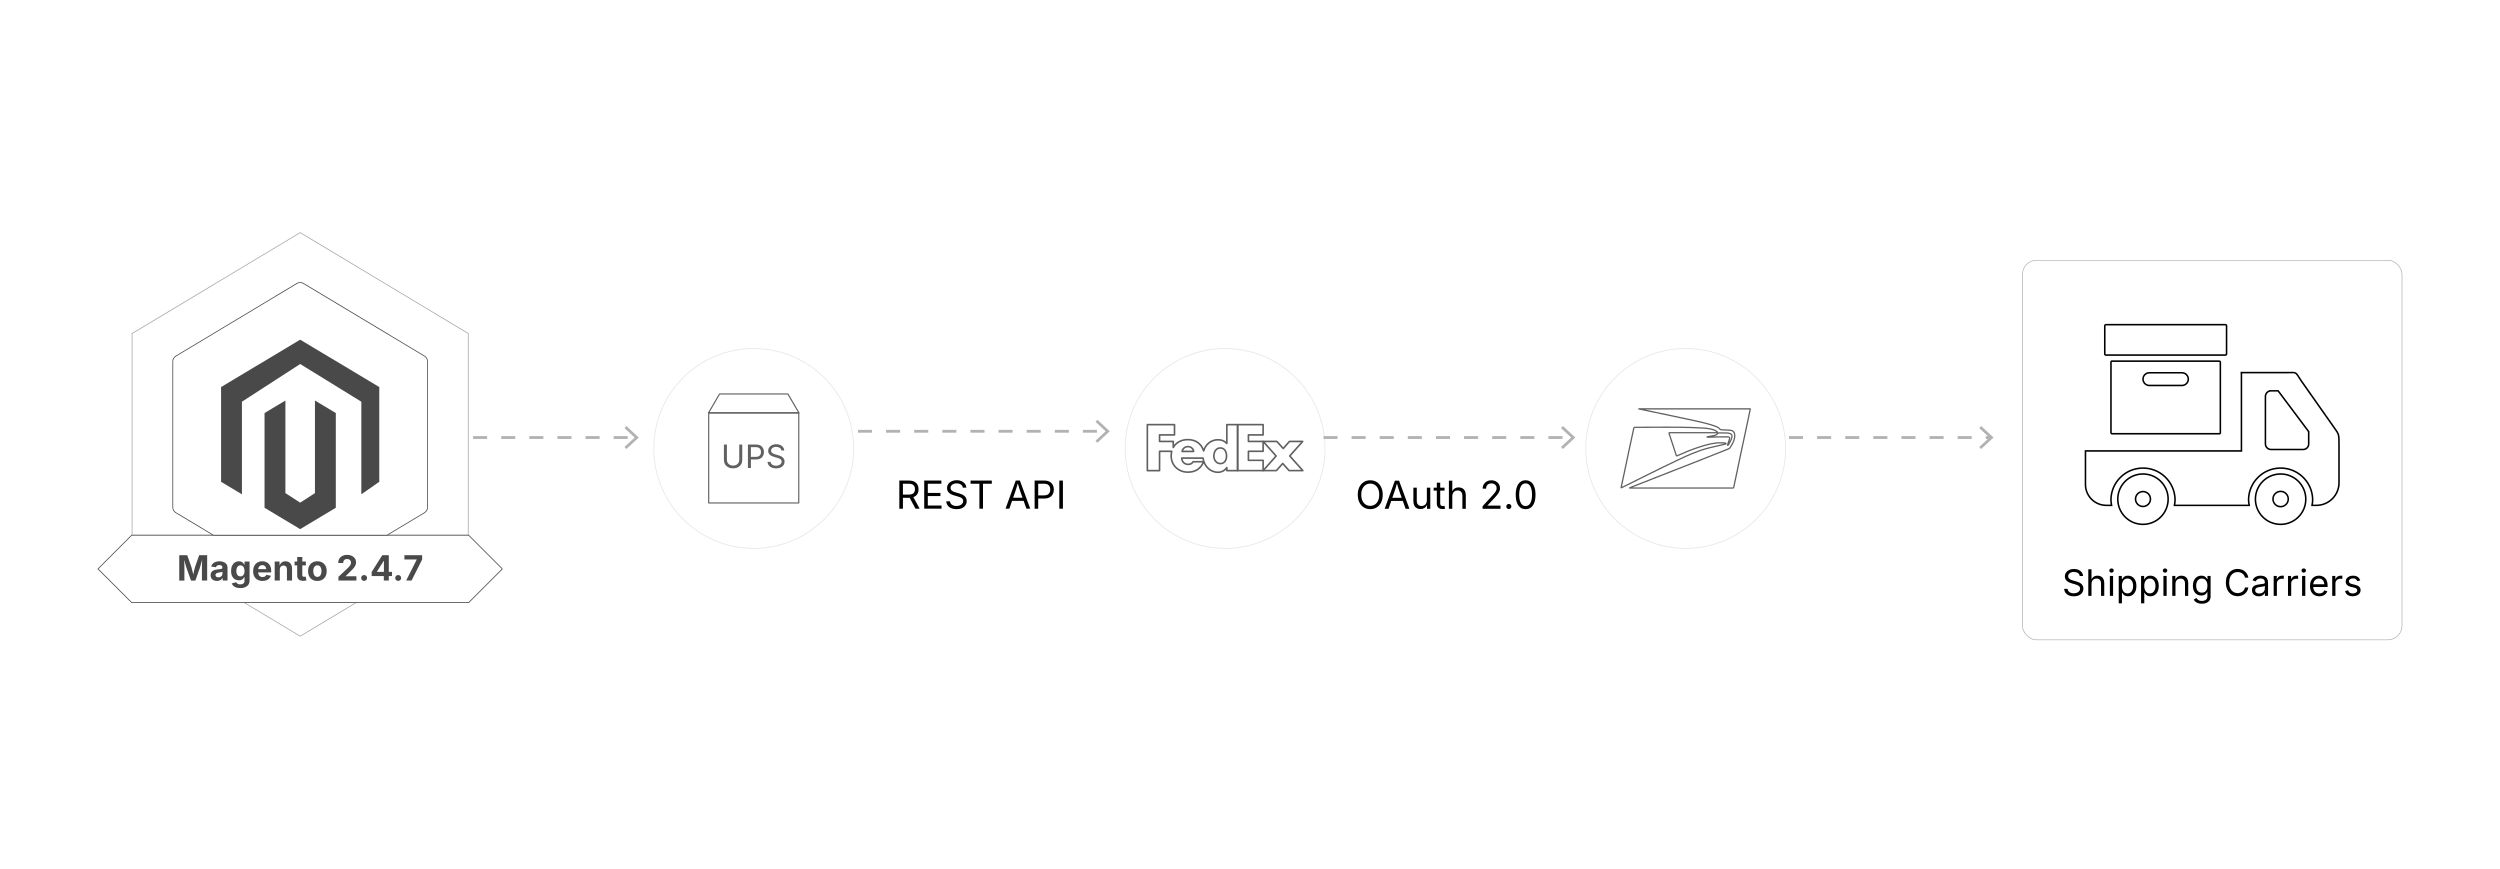 <?xml version="1.0" encoding="UTF-8"?><svg id="_02-Shipping-Improvements" xmlns="http://www.w3.org/2000/svg" xmlns:xlink="http://www.w3.org/1999/xlink" viewBox="0 0 860 298.867"><defs><filter id="drop-shadow-1" filterUnits="userSpaceOnUse"><feOffset dx="0" dy="5.386"/><feGaussianBlur result="blur" stdDeviation="4.309"/><feFlood flood-color="#333" flood-opacity=".09"/><feComposite in2="blur" operator="in"/><feComposite in="SourceGraphic"/></filter><filter id="drop-shadow-2" filterUnits="userSpaceOnUse"><feOffset dx="0" dy="4.836"/><feGaussianBlur result="blur-2" stdDeviation="3.869"/><feFlood flood-color="#333" flood-opacity=".09"/><feComposite in2="blur-2" operator="in"/><feComposite in="SourceGraphic"/></filter><filter id="drop-shadow-3" filterUnits="userSpaceOnUse"><feOffset dx="0" dy="4.836"/><feGaussianBlur result="blur-3" stdDeviation="3.869"/><feFlood flood-color="#333" flood-opacity=".09"/><feComposite in2="blur-3" operator="in"/><feComposite in="SourceGraphic"/></filter><filter id="drop-shadow-4" filterUnits="userSpaceOnUse"><feOffset dx="0" dy="4.836"/><feGaussianBlur result="blur-4" stdDeviation="3.869"/><feFlood flood-color="#333" flood-opacity=".09"/><feComposite in2="blur-4" operator="in"/><feComposite in="SourceGraphic"/></filter></defs><path d="M309.372,174.993v-9.679h3.313c.753,0,1.374.129,1.861.387s.849.612,1.085,1.062c.236.45.354.964.354,1.54,0,.576-.118,1.085-.354,1.526-.236.442-.597.787-1.082,1.036-.485.249-1.104.374-1.858.374h-2.631v-1.098h2.572c.511,0,.921-.075,1.231-.224s.536-.361.679-.637c.143-.275.214-.601.214-.978,0-.385-.072-.72-.214-1.003-.143-.284-.371-.505-.682-.663-.312-.158-.726-.237-1.241-.237h-2.014v8.594h-1.234ZM314.932,174.993l-2.339-4.359h1.39l2.378,4.359h-1.429Z" fill="#000" stroke-width="0"/><path d="M317.934,174.993v-9.679h5.898v1.091h-4.665v3.157h4.346v1.091h-4.346v3.248h4.723v1.091h-5.957Z" fill="#000" stroke-width="0"/><path d="M329.029,175.162c-.697,0-1.303-.113-1.816-.338s-.915-.54-1.205-.945c-.29-.405-.455-.878-.494-1.419h1.267c.034.364.158.664.37.9.212.236.484.412.815.526.332.115.686.172,1.062.172.437,0,.83-.071,1.179-.214.349-.143.625-.344.829-.604.203-.26.305-.561.305-.903,0-.312-.088-.565-.263-.76s-.408-.355-.698-.48-.608-.236-.955-.332l-1.169-.331c-.779-.221-1.386-.537-1.819-.949-.433-.411-.649-.938-.649-1.579,0-.545.147-1.023.442-1.432.294-.409.693-.727,1.195-.952.502-.225,1.065-.338,1.689-.338.636,0,1.199.113,1.689.338.489.225.875.532,1.159.919.284.388.434.826.452,1.315h-1.208c-.056-.472-.281-.836-.675-1.094s-.879-.387-1.455-.387c-.416,0-.781.068-1.095.205-.314.137-.558.323-.731.559-.173.236-.26.506-.26.809,0,.338.105.609.315.815.21.206.459.366.747.481s.549.205.783.27l.968.266c.26.069.546.165.861.286.314.121.614.282.899.484.286.201.521.457.705.767s.276.689.276,1.14c0,.528-.138,1.004-.413,1.429-.275.425-.674.76-1.198,1.007-.524.247-1.159.37-1.903.37Z" fill="#000" stroke-width="0"/><path d="M333.868,166.405v-1.091h7.314v1.091h-3.034v8.588h-1.234v-8.588h-3.046Z" fill="#000" stroke-width="0"/><path d="M345.899,174.993l3.514-9.679h1.429l3.56,9.679h-1.299l-2.053-5.743c-.126-.355-.272-.798-.438-1.328-.167-.531-.369-1.208-.607-2.03h.234c-.234.832-.437,1.517-.607,2.056-.171.539-.313.973-.426,1.302l-1.994,5.743h-1.312ZM347.666,172.291v-1.079h4.97v1.079h-4.97Z" fill="#000" stroke-width="0"/><path d="M355.909,174.993v-9.679h3.313c.753,0,1.374.138,1.861.413s.849.644,1.085,1.107c.236.463.354.983.354,1.559,0,.576-.118,1.098-.354,1.565-.236.468-.597.84-1.082,1.118-.485.277-1.104.416-1.858.416h-2.345v-1.085h2.287c.511,0,.922-.087,1.234-.263.312-.176.538-.416.679-.721s.211-.648.211-1.03c0-.381-.071-.722-.211-1.023s-.368-.538-.682-.711-.729-.26-1.244-.26h-2.014v8.594h-1.234Z" fill="#000" stroke-width="0"/><path d="M365.64,165.314v9.679h-1.234v-9.679h1.234Z" fill="#000" stroke-width="0"/><path d="M471.371,175.152c-.827,0-1.564-.2-2.212-.601-.647-.4-1.157-.972-1.529-1.715-.373-.743-.559-1.625-.559-2.647,0-1.026.186-1.911.559-2.654.372-.743.882-1.315,1.529-1.718.647-.402,1.385-.604,2.212-.604s1.563.202,2.209.604c.646.403,1.153.976,1.523,1.718s.555,1.627.555,2.654c0,1.022-.185,1.904-.555,2.647s-.878,1.314-1.523,1.715c-.646.401-1.382.601-2.209.601ZM471.371,174.009c.576,0,1.097-.146,1.562-.438.466-.292.836-.724,1.11-1.293.275-.569.413-1.266.413-2.088,0-.832-.138-1.532-.413-2.102-.274-.569-.645-1-1.11-1.292-.466-.292-.986-.438-1.562-.438-.58,0-1.104.147-1.572.441-.468.295-.839.727-1.113,1.296-.275.57-.413,1.268-.413,2.095,0,.823.138,1.518.413,2.085.274.567.646.999,1.113,1.293s.992.442,1.572.442Z" fill="#000" stroke-width="0"/><path d="M476.334,175.022l3.515-9.679h1.429l3.56,9.679h-1.299l-2.053-5.743c-.126-.355-.271-.798-.438-1.328-.167-.531-.369-1.208-.607-2.03h.233c-.233.832-.436,1.517-.607,2.056-.171.539-.312.973-.425,1.302l-1.994,5.743h-1.312ZM478.101,172.32v-1.079h4.97v1.079h-4.97Z" fill="#000" stroke-width="0"/><path d="M488.664,175.113c-.489,0-.919-.101-1.289-.302-.37-.202-.658-.506-.864-.913-.206-.407-.309-.916-.309-1.526v-4.612h1.169v4.515c0,.559.147.997.442,1.312.294.316.694.474,1.201.474.347,0,.657-.076.933-.228.274-.151.492-.374.652-.666.16-.292.241-.644.241-1.056v-4.353h1.176v7.263h-1.131v-1.76h.156c-.226.68-.545,1.158-.958,1.436-.414.277-.887.416-1.42.416Z" fill="#000" stroke-width="0"/><path d="M496.927,167.759v1h-3.755v-1h3.755ZM494.264,166.031h1.169v7.107c0,.325.065.562.198.711.132.149.352.224.659.224.073,0,.168-.009.282-.026.115-.017.22-.034.315-.052l.24.987c-.121.043-.259.076-.412.098-.154.021-.307.032-.458.032-.628,0-1.117-.166-1.469-.497-.351-.332-.525-.794-.525-1.387v-7.198Z" fill="#000" stroke-width="0"/><path d="M499.59,170.669v4.353h-1.169v-9.679h1.169v4.177h-.201c.221-.671.536-1.148.945-1.429.409-.282.889-.422,1.438-.422.489,0,.92.101,1.29.302.37.201.658.504.864.909.205.405.309.915.309,1.53v4.612h-1.176v-4.515c0-.559-.146-.996-.439-1.312-.292-.316-.691-.474-1.198-.474-.347,0-.658.076-.936.228-.277.151-.496.373-.656.663s-.24.643-.24,1.059Z" fill="#000" stroke-width="0"/><path d="M510.003,175.022v-.89l3.216-3.488c.359-.39.658-.732.896-1.026s.418-.575.539-.841c.121-.266.182-.549.182-.848,0-.338-.08-.63-.24-.877-.16-.247-.376-.436-.649-.568-.272-.132-.582-.198-.929-.198-.368,0-.688.075-.958.224s-.479.36-.627.63-.221.588-.221.952h-1.183c0-.572.132-1.074.396-1.507.264-.433.623-.77,1.078-1.01.455-.24.97-.36,1.546-.36s1.086.12,1.53.36c.443.241.792.564,1.046.971.253.407.38.864.38,1.371,0,.351-.063.691-.188,1.023-.126.331-.347.707-.663,1.127-.315.42-.76.934-1.331,1.54l-2.118,2.254v.078h4.463v1.085h-6.165Z" fill="#000" stroke-width="0"/><path d="M519.032,175.106c-.242,0-.449-.085-.62-.257-.171-.171-.257-.377-.257-.62s.086-.449.257-.621c.171-.171.378-.256.62-.256.243,0,.449.085.621.256.171.171.256.378.256.621s-.085.449-.256.62c-.172.171-.378.257-.621.257Z" fill="#000" stroke-width="0"/><path d="M524.808,175.152c-.719,0-1.331-.195-1.838-.584-.507-.39-.895-.954-1.163-1.692s-.402-1.634-.402-2.686c0-1.048.135-1.942.405-2.683.271-.74.659-1.308,1.166-1.702s1.117-.591,1.832-.591,1.326.197,1.835.591.897.961,1.166,1.702c.269.741.403,1.635.403,2.683s-.134,1.942-.399,2.683c-.267.741-.653,1.306-1.16,1.696-.507.39-1.121.584-1.845.584ZM524.808,174.073c.472,0,.873-.154,1.202-.461s.58-.75.753-1.329c.174-.578.26-1.276.26-2.095,0-.823-.086-1.525-.26-2.108-.173-.583-.424-1.027-.753-1.335s-.73-.461-1.202-.461-.872.155-1.201.464c-.33.31-.581.755-.754,1.335-.173.581-.26,1.282-.26,2.105,0,.818.087,1.517.26,2.095s.424,1.021.754,1.329c.329.308.729.461,1.201.461Z" fill="#000" stroke-width="0"/><polygon points="84.027 207.302 122.494 207.302 103.26 218.847 84.027 207.302" fill="#fff" stroke="#a8a8a8" stroke-miterlimit="10" stroke-width=".27"/><polygon points="161.081 114.726 161.081 184.106 45.44 184.106 45.44 114.726 103.26 80.02 161.081 114.726" fill="#fff" stroke="#a8a8a8" stroke-miterlimit="10" stroke-width=".27"/><path d="M172.812,195.706c-2.265,2.265-4.032,4.032-5.8,5.795-1.768,1.768-3.535,3.535-5.8,5.8H45.309c-4.53-4.53-7.071-7.066-11.6-11.595,2.265-2.265,4.032-4.032,5.8-5.8,1.768-1.768,3.535-3.535,5.8-5.8h115.902c4.53,4.53,7.071,7.071,11.6,11.6Z" fill="#fff" stroke="#494949" stroke-miterlimit="10" stroke-width=".27"/><path d="M147.08,124.352v50.162c0,.758-.397,1.461-1.05,1.853l-12.896,7.739h-59.749l-12.896-7.739c-.653-.392-1.05-1.095-1.05-1.853v-50.162c0-.758.397-1.461,1.05-1.853l41.66-25.003c.683-.412,1.537-.412,2.22,0l41.66,25.003c.653.392,1.05,1.095,1.05,1.853Z" fill="#fff" stroke="#494949" stroke-miterlimit="10" stroke-width=".27"/><g id="LOGO"><polygon points="130.473 133.145 130.473 165.74 124.301 170.04 124.301 138.193 103.26 125.22 83.225 138.193 83.225 170.04 76.048 165.74 76.048 133.145 103.26 116.847 130.473 133.145" fill="#494949" stroke-width="0"/><polygon points="115.521 142.08 115.521 174.675 110.557 177.648 103.26 182.02 95.958 177.648 91 174.675 91 142.08 98.177 137.78 98.177 169.628 103.26 172.917 108.344 169.628 108.344 137.78 115.521 142.08" fill="#494949" stroke-width="0"/></g><path d="M61.661,199.714v-8.73h2.742l1.418,4.008c.059.188.126.43.202.727s.153.617.231.961.151.678.22,1.002.124.605.167.844h-.346c.043-.234.099-.513.167-.835s.142-.655.22-.999.155-.666.231-.967.144-.545.202-.732l1.395-4.008h2.754v8.73h-1.799v-4.113c0-.191.003-.43.009-.715s.014-.593.023-.923.019-.662.026-.996.014-.649.018-.946h.111c-.074.324-.156.659-.246,1.005s-.181.681-.272,1.005-.179.622-.261.894-.152.497-.211.677l-1.447,4.113h-1.506l-1.471-4.113c-.059-.18-.129-.403-.211-.671s-.169-.563-.261-.888-.185-.659-.278-1.005-.182-.685-.264-1.017h.135c.004.281.01.588.018.92s.017.665.026.999.018.645.023.932.009.53.009.729v4.113h-1.775Z" fill="#494949" stroke-width="0"/><path d="M74.627,199.843c-.414,0-.786-.073-1.116-.22s-.59-.365-.779-.656-.284-.653-.284-1.087c0-.363.067-.668.202-.914s.318-.443.551-.592.496-.262.791-.34.604-.133.929-.164c.379-.039.685-.075.917-.108s.402-.086.51-.158.161-.179.161-.319v-.029c0-.188-.039-.346-.117-.475s-.194-.228-.349-.296-.341-.103-.56-.103c-.227,0-.424.034-.592.103s-.305.159-.41.272-.184.24-.234.381l-1.611-.264c.113-.383.301-.707.562-.973s.587-.469.976-.609.827-.211,1.315-.211c.352,0,.693.042,1.025.126s.63.214.894.39.473.405.627.688.231.622.231,1.017v4.412h-1.664v-.908h-.059c-.105.203-.246.382-.422.536s-.388.276-.636.366-.534.135-.858.135ZM75.125,198.607c.277,0,.521-.055.729-.164s.372-.258.489-.445.176-.396.176-.627v-.709c-.051.039-.129.074-.234.105s-.223.059-.352.082-.256.045-.381.064-.236.035-.334.047c-.215.031-.404.082-.568.152s-.291.163-.381.278-.135.263-.135.442c0,.168.043.31.129.425s.203.202.352.261.318.088.51.088Z" fill="#494949" stroke-width="0"/><path d="M82.678,202.304c-.547,0-1.023-.069-1.43-.208s-.736-.329-.99-.571-.43-.518-.527-.826l1.512-.422c.055.121.14.239.255.354s.269.21.46.284.428.111.709.111c.449,0,.802-.103,1.058-.308s.384-.524.384-.958v-1.207h-.135c-.078.176-.191.346-.34.51s-.343.298-.583.401-.538.155-.894.155c-.492,0-.939-.115-1.342-.346s-.724-.582-.964-1.055-.36-1.07-.36-1.793c0-.738.122-1.355.366-1.852s.568-.869.973-1.119.849-.375,1.333-.375c.367,0,.676.062.926.185s.452.277.606.463.271.364.349.536h.076v-1.102h1.729v6.498c0,.59-.136,1.08-.407,1.471s-.646.684-1.122.879-1.023.293-1.641.293ZM82.708,198.284c.301,0,.556-.074.765-.223s.368-.362.478-.642.164-.614.164-1.005c0-.387-.055-.725-.164-1.014s-.269-.514-.478-.674-.464-.24-.765-.24c-.309,0-.567.083-.776.249s-.367.394-.475.683-.161.621-.161.996c0,.383.054.714.161.993s.267.495.478.647.469.229.773.229Z" fill="#494949" stroke-width="0"/><path d="M90.307,199.843c-.668,0-1.244-.137-1.729-.41s-.856-.662-1.116-1.166-.39-1.102-.39-1.793c0-.676.129-1.268.387-1.775s.623-.904,1.096-1.189,1.027-.428,1.664-.428c.43,0,.83.068,1.201.205s.697.343.979.618.501.62.659,1.034.237.902.237,1.465v.492h-5.502v-1.102h4.641l-.82.293c0-.34-.052-.636-.155-.888s-.258-.447-.463-.586-.458-.208-.759-.208c-.305,0-.563.07-.776.211s-.374.331-.483.571-.164.515-.164.823v.779c0,.379.063.697.19.955s.305.451.533.58.495.193.8.193c.207,0,.395-.029.562-.088s.312-.146.431-.261.21-.257.272-.425l1.594.299c-.105.359-.289.675-.551.946s-.589.481-.981.63-.845.223-1.356.223Z" fill="#494949" stroke-width="0"/><path d="M96.254,195.923v3.791h-1.758v-6.551h1.658l.029,1.635h-.105c.172-.547.433-.97.782-1.269s.802-.448,1.356-.448c.453,0,.849.099,1.187.296s.6.48.785.85.278.81.278,1.321v4.166h-1.758v-3.861c0-.406-.104-.725-.313-.955s-.499-.346-.87-.346c-.246,0-.466.054-.659.161s-.344.263-.451.466-.161.451-.161.744Z" fill="#494949" stroke-width="0"/><path d="M105.219,193.163v1.342h-3.885v-1.342h3.885ZM102.237,191.605h1.758v6.193c0,.207.046.36.138.46s.245.149.46.149c.066,0,.16-.009.281-.026s.213-.034.275-.05l.252,1.318c-.195.059-.39.1-.583.123s-.378.035-.554.035c-.656,0-1.158-.16-1.506-.48s-.521-.779-.521-1.377v-6.346Z" fill="#494949" stroke-width="0"/><path d="M109.174,199.843c-.656,0-1.225-.142-1.705-.425s-.851-.678-1.11-1.184-.39-1.095-.39-1.767c0-.68.13-1.272.39-1.778s.63-.9,1.11-1.184,1.049-.425,1.705-.425c.66,0,1.229.142,1.708.425s.848.678,1.107,1.184.39,1.099.39,1.778c0,.672-.13,1.261-.39,1.767s-.629.9-1.107,1.184-1.048.425-1.708.425ZM109.174,198.46c.312,0,.574-.087.785-.261s.369-.412.475-.715.158-.644.158-1.022c0-.387-.053-.73-.158-1.031s-.264-.537-.475-.709-.473-.258-.785-.258-.573.086-.782.258-.366.408-.472.709-.158.645-.158,1.031c0,.379.053.72.158,1.022s.263.541.472.715.47.261.782.261Z" fill="#494949" stroke-width="0"/><path d="M116.422,199.714v-1.289l3.094-2.9c.266-.258.489-.491.671-.7s.32-.414.416-.615.144-.419.144-.653c0-.262-.059-.486-.176-.674s-.277-.332-.48-.434-.436-.152-.697-.152c-.27,0-.506.055-.709.164s-.359.266-.469.469-.164.447-.164.732h-1.711c0-.566.13-1.06.39-1.479s.62-.744,1.081-.973.992-.343,1.594-.343c.617,0,1.156.11,1.617.331s.819.524,1.075.911.384.832.384,1.336c0,.324-.063.645-.19.961s-.354.671-.68,1.063-.788.862-1.386,1.409l-1.318,1.301v.064h3.691v1.471h-6.176Z" fill="#494949" stroke-width="0"/><path d="M125.258,199.825c-.285,0-.525-.097-.721-.29s-.293-.433-.293-.718.098-.524.293-.718.436-.29.721-.29.525.097.721.29.293.433.293.718-.098.524-.293.718-.436.29-.721.29Z" fill="#494949" stroke-width="0"/><path d="M127.854,198.161v-1.412l3.65-5.766h1.213v1.969h-.721l-2.338,3.697v.07h5.18v1.441h-6.984ZM132.031,199.714v-1.98l.035-.633v-6.117h1.682v8.73h-1.717Z" fill="#494949" stroke-width="0"/><path d="M136.977,199.825c-.285,0-.525-.097-.721-.29s-.293-.433-.293-.718.098-.524.293-.718.436-.29.721-.29.525.097.721.29.293.433.293.718-.098.524-.293.718-.436.29-.721.29Z" fill="#494949" stroke-width="0"/><path d="M139.713,199.714l3.633-7.195v-.059h-4.23v-1.477h6.1v1.5l-3.645,7.23h-1.857Z" fill="#494949" stroke-width="0"/><g filter="url(#drop-shadow-1)"><rect x="695.727" y="84.152" width="130.564" height="130.564" rx="4.836" ry="4.836" fill="#fff" stroke="#a8a8a8" stroke-miterlimit="10" stroke-width=".218"/><path d="M724.43,106.3h41.115c.215,0,.391.177.391.392v9.678c0,.216-.176.392-.391.392h-41.115c-.215,0-.392-.176-.392-.392v-9.678c0-.215.177-.392.392-.392h0ZM726.501,118.843h36.972c.179,0,.328.147.328.328v24.322c0,.18-.149.328-.328.328h-36.972c-.18,0-.328-.148-.328-.328v-24.321c0-.181.147-.328.328-.328h0ZM739.384,122.846h11.208c1.203,0,2.189.985,2.189,2.188h0c0,1.203-.985,2.188-2.189,2.188h-11.208c-1.204,0-2.189-.984-2.189-2.188h0c-0-1.203.985-2.188,2.189-2.188h0Z" fill="none" fill-rule="evenodd" stroke="#000" stroke-miterlimit="10" stroke-width=".539"/><path d="M771.014,122.789h15.497c3.839,0,2.932-.453,5.038,2.721l10.781,15.326c2.257,3.335,2.287,2.62,2.287,6.62v13.23c-.011,4.286-3.483,7.758-7.769,7.769h-1.491c.134-.701.201-1.413.202-2.126-.184-6.091-5.271-10.879-11.362-10.695-5.832.176-10.519,4.863-10.695,10.695-.001.714.069,1.426.212,2.126h-25.694c.134-.701.201-1.413.202-2.126-.184-6.091-5.271-10.879-11.362-10.695-5.832.176-10.519,4.863-10.695,10.695-.001.714.069,1.426.212,2.126h-1.844c-3.933-.017-7.117-3.201-7.134-7.134v-11.587h53.655v-26.943h-.04ZM784.537,157.663c4.786.006,8.661,3.89,8.655,8.675-.006,4.786-3.89,8.661-8.675,8.655-4.782-.006-8.655-3.884-8.655-8.665,0-4.786,3.88-8.665,8.665-8.665.003,0,.007,0,.01 0ZM737.179,157.663c4.786,0,8.665,3.88,8.665,8.665s-3.88,8.665-8.665,8.665-8.665-3.88-8.665-8.665h0c0-4.786,3.88-8.665,8.665-8.665ZM737.179,163.708c1.419-.006,2.574,1.14,2.579,2.559.006,1.419-1.14,2.574-2.559,2.579-1.419.006-2.574-1.14-2.579-2.559-0-.003-0-.007-0-.01,0-1.419,1.15-2.569,2.569-2.569h0-.01ZM784.537,163.648c1.452,0,2.63,1.177,2.63,2.63s-1.177,2.63-2.63,2.63c-1.452,0-2.63-1.177-2.63-2.63s1.177-2.63,2.63-2.63h0ZM781.191,129.057h2.479l10.519,14.036v4.262c0,1.037-.837,1.879-1.874,1.884h-11.084c-1.065-.006-1.925-.87-1.925-1.935v-16.323c.006-1.061.864-1.919,1.925-1.925h-.04Z" fill="none" fill-rule="evenodd" stroke="#000" stroke-miterlimit="10" stroke-width=".539"/><path d="M713.375,199.746c-.658,0-1.229-.106-1.714-.319-.485-.212-.864-.51-1.138-.892-.274-.382-.43-.829-.467-1.34h1.196c.032.343.149.626.35.849.2.223.457.389.77.497s.647.162,1.003.162c.413,0,.783-.067,1.112-.202s.59-.325.782-.57.288-.529.288-.853c0-.294-.082-.533-.248-.717s-.386-.335-.659-.454c-.274-.118-.574-.223-.901-.312l-1.104-.313c-.735-.208-1.308-.507-1.717-.895-.409-.389-.613-.885-.613-1.49,0-.515.139-.966.417-1.352.278-.387.654-.686,1.129-.898.474-.213,1.006-.319,1.594-.319.602,0,1.133.106,1.595.319.462.212.827.501,1.095.868.268.366.41.78.426,1.242h-1.141c-.053-.446-.266-.79-.638-1.033s-.83-.365-1.373-.365c-.393,0-.737.064-1.033.193-.297.129-.527.305-.69.527-.163.223-.245.478-.245.764,0,.319.099.575.297.77s.434.346.706.454c.271.108.518.193.738.255l.914.251c.245.065.516.155.812.27.297.115.579.267.85.457.27.19.491.431.665.724s.261.651.261,1.076c0,.499-.13.948-.39,1.349s-.637.717-1.131.951c-.495.233-1.094.35-1.797.35Z" fill="#000" stroke-width="0"/><path d="M719.477,195.478v4.109h-1.104v-9.137h1.104v3.943h-.19c.208-.633.506-1.083.893-1.349.386-.266.839-.398,1.357-.398.463,0,.868.095,1.218.285s.621.476.815.858.291.864.291,1.444v4.354h-1.109v-4.262c0-.527-.138-.94-.414-1.239-.276-.298-.653-.448-1.132-.448-.327,0-.621.072-.883.215s-.468.352-.619.625-.227.607-.227 1Z" fill="#000" stroke-width="0"/><path d="M726.357,191.608c-.209,0-.389-.071-.54-.214s-.227-.315-.227-.515c0-.205.075-.377.227-.518.151-.141.331-.212.54-.212.212,0,.395.071.546.212.15.141.227.313.227.518,0,.2-.076.372-.227.515-.151.143-.334.214-.546.214ZM725.799,199.587v-6.856h1.104v6.856h-1.104Z" fill="#000" stroke-width="0"/><path d="M728.841,202.15v-9.419h1.067v1.098h.122c.078-.123.187-.277.325-.463.14-.186.34-.353.602-.5s.615-.221,1.061-.221c.572,0,1.076.143,1.512.429s.776.694,1.024,1.224c.247.529.371,1.156.371,1.879,0,.728-.123,1.357-.368,1.889-.245.532-.586.942-1.021,1.233-.436.29-.939.435-1.512.435-.433,0-.782-.074-1.049-.224-.266-.149-.47-.319-.612-.509-.144-.19-.254-.349-.332-.476h-.085v3.625h-1.104ZM731.858,198.746c.429,0,.788-.115,1.076-.346s.505-.542.649-.932c.146-.391.218-.825.218-1.303,0-.474-.071-.902-.214-1.285-.144-.382-.359-.686-.647-.911-.288-.225-.649-.337-1.082-.337-.421,0-.775.106-1.062.319s-.502.508-.646.886c-.146.378-.218.821-.218,1.328s.073.955.221,1.343c.147.389.365.692.653.911.288.219.639.328,1.052.328Z" fill="#000" stroke-width="0"/><path d="M736.53,202.15v-9.419h1.067v1.098h.122c.078-.123.187-.277.325-.463.14-.186.34-.353.602-.5s.615-.221,1.061-.221c.572,0,1.076.143,1.512.429s.776.694,1.024,1.224c.247.529.371,1.156.371,1.879,0,.728-.123,1.357-.368,1.889-.245.532-.586.942-1.021,1.233-.436.29-.939.435-1.512.435-.433,0-.782-.074-1.049-.224-.266-.149-.47-.319-.612-.509-.144-.19-.254-.349-.332-.476h-.085v3.625h-1.104ZM739.548,198.746c.429,0,.788-.115,1.076-.346s.505-.542.649-.932c.146-.391.218-.825.218-1.303,0-.474-.071-.902-.214-1.285-.144-.382-.359-.686-.647-.911-.288-.225-.649-.337-1.082-.337-.421,0-.775.106-1.062.319s-.502.508-.646.886c-.146.378-.218.821-.218,1.328s.073.955.221,1.343c.147.389.365.692.653.911.288.219.639.328,1.052.328Z" fill="#000" stroke-width="0"/><path d="M744.779,191.608c-.209,0-.389-.071-.54-.214s-.227-.315-.227-.515c0-.205.075-.377.227-.518.151-.141.331-.212.54-.212.212,0,.395.071.546.212.15.141.227.313.227.518,0,.2-.076.372-.227.515-.151.143-.334.214-.546.214ZM744.221,199.587v-6.856h1.104v6.856h-1.104Z" fill="#000" stroke-width="0"/><path d="M748.367,195.478v4.109h-1.104v-6.856h1.062l.006,1.662h-.153c.208-.633.506-1.083.893-1.349.386-.266.839-.398,1.357-.398.463,0,.867.095,1.215.285s.618.476.812.858.291.864.291,1.444v4.354h-1.104v-4.262c0-.527-.138-.94-.414-1.239-.276-.298-.653-.448-1.132-.448-.327,0-.621.072-.883.215s-.468.352-.619.625-.227.607-.227 1Z" fill="#000" stroke-width="0"/><path d="M757.461,202.297c-.507,0-.945-.064-1.315-.193-.37-.129-.678-.3-.923-.512-.245-.213-.439-.444-.583-.693l.896-.577c.099.131.22.276.365.436.145.159.341.295.589.408.247.112.571.168.972.168.548,0,.998-.131,1.353-.392.354-.262.53-.675.53-1.239v-1.374h-.104c-.078.131-.188.287-.328.466s-.344.338-.607.475c-.264.137-.616.206-1.058.206-.548,0-1.04-.13-1.478-.39-.438-.259-.783-.639-1.037-1.137-.253-.499-.38-1.106-.38-1.821,0-.708.125-1.322.374-1.843.249-.521.594-.925,1.033-1.211s.943-.429,1.512-.429c.441,0,.794.073,1.058.218s.468.312.61.5c.144.188.254.344.331.466h.104v-1.098h1.073v7.034c0,.589-.133,1.07-.398,1.444s-.625.649-1.076.825c-.452.176-.956.264-1.512.264ZM757.43,198.495c.417,0,.769-.095,1.056-.285.286-.19.502-.464.649-.822.147-.357.221-.786.221-1.285,0-.486-.072-.915-.218-1.285-.145-.37-.36-.66-.646-.871s-.64-.316-1.062-.316c-.433,0-.795.111-1.085.334-.29.223-.508.521-.653.893-.145.372-.218.787-.218,1.245,0,.47.074.885.221,1.245.147.36.366.641.656.843.29.202.65.303,1.079.303Z" fill="#000" stroke-width="0"/><path d="M769.75,199.709c-.781,0-1.477-.189-2.088-.567-.611-.378-1.092-.917-1.441-1.619s-.524-1.534-.524-2.499c0-.969.175-1.804.524-2.505.35-.701.83-1.242,1.441-1.622.611-.38,1.307-.57,2.088-.57.462,0,.898.068,1.31.203.41.135.779.332,1.106.592s.6.574.818.944.369.79.451,1.26h-1.165c-.065-.315-.177-.591-.334-.828-.158-.237-.35-.437-.577-.601-.227-.164-.477-.286-.751-.368-.273-.082-.56-.123-.858-.123-.548,0-1.043.139-1.484.417s-.791.686-1.049,1.224c-.257.538-.386,1.197-.386,1.978,0,.777.13,1.434.39,1.972.259.538.609.944,1.052,1.22.441.276.934.414,1.478.414.299,0,.585-.042.858-.126.274-.083.524-.206.751-.368.228-.162.419-.362.577-.601.157-.239.269-.514.334-.825h1.165c-.078.466-.226.883-.444,1.251-.219.368-.492.683-.819.944s-.695.461-1.106.598c-.411.137-.85.206-1.315.206Z" fill="#000" stroke-width="0"/><path d="M777.012,199.746c-.434,0-.827-.082-1.181-.246s-.635-.402-.844-.717c-.208-.315-.312-.697-.312-1.147,0-.393.078-.711.233-.957s.362-.438.622-.58.547-.246.861-.316c.315-.069.632-.125.951-.166.408-.053.742-.094.999-.123.258-.029.449-.078.574-.147.124-.07.187-.188.187-.356v-.037c0-.286-.053-.528-.159-.727-.106-.198-.266-.35-.479-.457s-.479-.16-.797-.16c-.327,0-.607.051-.841.153-.232.103-.422.23-.567.383-.145.153-.254.31-.328.469l-1.061-.35c.176-.417.413-.743.712-.978.298-.235.627-.402.987-.5.359-.098.715-.147,1.066-.147.229,0,.49.027.782.083s.574.165.846.328c.272.164.497.406.675.727.178.321.267.749.267,1.285v4.52h-1.085v-.932h-.073c-.078.16-.203.324-.375.494-.171.17-.395.312-.668.426-.274.114-.605.172-.993.172ZM777.201,198.771c.409,0,.755-.08,1.037-.239.282-.16.496-.367.644-.623s.221-.522.221-.8v-.951c-.045.053-.144.102-.294.145-.151.042-.324.081-.519.113s-.382.06-.564.083c-.182.023-.326.04-.432.052-.267.033-.515.089-.745.169-.231.08-.416.196-.556.349-.139.153-.208.361-.208.623,0,.237.062.436.184.595.123.16.29.28.503.362.213.082.456.123.729.123Z" fill="#000" stroke-width="0"/><path d="M782.144,199.587v-6.856h1.067v1.055h.073c.127-.348.353-.626.678-.837.325-.211.692-.316,1.101-.316.082,0,.179.002.292.006.112.004.201.008.267.012v1.11c-.033-.008-.115-.021-.245-.037-.131-.016-.271-.024-.417-.024-.327,0-.621.068-.881.206-.259.137-.463.325-.609.564-.147.239-.221.514-.221.825v4.292h-1.104Z" fill="#000" stroke-width="0"/><path d="M787.068,199.587v-6.856h1.067v1.055h.073c.127-.348.353-.626.678-.837.325-.211.692-.316,1.101-.316.082,0,.179.002.292.006.112.004.201.008.267.012v1.11c-.033-.008-.115-.021-.245-.037-.131-.016-.271-.024-.417-.024-.327,0-.621.068-.881.206-.259.137-.463.325-.609.564-.147.239-.221.514-.221.825v4.292h-1.104Z" fill="#000" stroke-width="0"/><path d="M792.478,191.608c-.209,0-.389-.071-.54-.214s-.227-.315-.227-.515c0-.205.075-.377.227-.518.151-.141.331-.212.54-.212.212,0,.395.071.546.212.15.141.227.313.227.518,0,.2-.076.372-.227.515-.151.143-.334.214-.546.214ZM791.919,199.587v-6.856h1.104v6.856h-1.104Z" fill="#000" stroke-width="0"/><path d="M797.844,199.734c-.663,0-1.234-.147-1.715-.441s-.85-.705-1.109-1.232-.39-1.143-.39-1.846c0-.703.127-1.322.38-1.858.254-.536.612-.955,1.076-1.257.465-.302,1.007-.454,1.629-.454.363,0,.723.061,1.076.181.354.121.675.315.963.583.288.268.518.62.689,1.058s.258.973.258,1.607v.459h-5.323v-.932h4.729l-.516.344c0-.45-.07-.85-.211-1.199-.142-.349-.351-.623-.629-.821-.278-.199-.623-.298-1.036-.298s-.767.102-1.062.304c-.294.203-.519.466-.674.791-.156.325-.233.674-.233,1.046v.619c0,.507.088.938.264,1.291s.422.622.739.803c.316.182.684.273,1.101.273.27,0,.515-.039.735-.117.222-.078.411-.195.57-.353.16-.157.282-.353.368-.585l1.067.294c-.106.343-.286.646-.54.907-.253.262-.567.466-.941.613-.374.147-.796.221-1.266.221Z" fill="#000" stroke-width="0"/><path d="M802.283,199.587v-6.856h1.067v1.055h.073c.127-.348.353-.626.678-.837.325-.211.692-.316,1.101-.316.082,0,.179.002.292.006.112.004.201.008.267.012v1.11c-.033-.008-.115-.021-.245-.037-.131-.016-.271-.024-.417-.024-.327,0-.621.068-.881.206-.259.137-.463.325-.609.564-.147.239-.221.514-.221.825v4.292h-1.104Z" fill="#000" stroke-width="0"/><path d="M809.341,199.734c-.47,0-.888-.068-1.254-.205-.365-.137-.667-.34-.904-.61s-.396-.601-.479-.994l1.049-.251c.098.376.283.652.555.828.272.176.612.264,1.021.264.479,0,.859-.102,1.144-.307.284-.204.426-.448.426-.729,0-.237-.082-.435-.248-.592-.165-.158-.418-.275-.757-.353l-1.141-.27c-.622-.147-1.084-.375-1.387-.684-.302-.309-.453-.704-.453-1.187,0-.393.11-.739.331-1.04.221-.3.522-.535.904-.705.382-.169.816-.254,1.303-.254.471,0,.87.07,1.199.211s.597.335.804.583c.206.248.36.533.463.855l-1,.258c-.094-.246-.25-.468-.469-.668s-.549-.301-.99-.301c-.409,0-.749.094-1.021.282-.271.188-.407.425-.407.711,0,.253.092.457.275.61.185.153.477.277.877.371l1.036.245c.622.147,1.082.375,1.38.684.299.309.448.698.448,1.168,0,.4-.113.757-.341,1.07-.227.313-.544.559-.95.739-.407.18-.878.27-1.414.27Z" fill="#000" stroke-width="0"/></g><g filter="url(#drop-shadow-2)"><circle cx="259.283" cy="149.434" r="34.375" fill="#fff" stroke="#e8e8e8" stroke-miterlimit="10" stroke-width=".305"/><path d="M252.185,156.28c-.636,0-1.191-.125-1.666-.374-.475-.25-.843-.591-1.103-1.024-.26-.434-.39-.926-.39-1.479v-5.327h1.029v5.245c0,.387.086.731.257,1.032.171.302.417.539.734.713.318.173.697.26,1.138.26.441,0,.819-.086,1.135-.26.316-.174.559-.411.729-.713.17-.301.254-.646.254-1.032v-5.245h1.03v5.327c0,.553-.13,1.045-.39,1.479s-.626.775-1.097,1.024c-.472.249-1.025.374-1.661.374Z" fill="#606060" stroke-width="0"/><path d="M257.284,156.15v-8.074h2.763c.629,0,1.146.115,1.553.344.406.229.708.537.905.924.197.386.295.82.295,1.3s-.099.916-.295,1.306c-.197.391-.498.701-.902.932-.404.231-.921.347-1.55.347h-1.956v-.905h1.907c.426,0,.77-.073,1.03-.219.26-.146.449-.347.566-.602.117-.255.176-.541.176-.859s-.059-.603-.176-.854c-.118-.251-.307-.449-.569-.593-.262-.145-.607-.217-1.038-.217h-1.68v7.169h-1.029Z" fill="#606060" stroke-width="0"/><path d="M266.956,156.291c-.582,0-1.086-.094-1.515-.282-.428-.188-.763-.45-1.005-.788-.242-.338-.379-.732-.412-1.184h1.057c.029.303.132.554.309.75.177.197.404.343.68.439s.571.144.886.144c.365,0,.693-.06.983-.179.291-.119.521-.287.691-.504s.255-.468.255-.753c0-.26-.073-.471-.22-.634-.146-.163-.34-.296-.583-.401-.242-.105-.507-.197-.796-.276l-.976-.276c-.65-.185-1.156-.448-1.517-.792-.361-.343-.542-.782-.542-1.316,0-.455.123-.854.369-1.195s.578-.606.997-.794.889-.282,1.409-.282c.531,0,1.0.094,1.409.282.408.188.73.443.967.767.236.323.362.689.376,1.097h-1.008c-.047-.394-.235-.698-.563-.913-.329-.215-.733-.323-1.214-.323-.347,0-.651.057-.913.171-.262.114-.465.269-.61.466-.145.197-.217.422-.217.675,0,.282.088.508.263.68.175.171.383.305.623.401s.458.17.653.225l.808.222c.217.058.456.138.718.239s.512.235.75.403.435.381.588.64.23.575.23.951c0,.441-.115.838-.344,1.192s-.562.634-1.0.84c-.438.206-.967.309-1.588.309Z" fill="#606060" stroke-width="0"/><rect x="243.791" y="137.193" width="30.984" height="30.984" fill="none" stroke="#606060" stroke-linecap="round" stroke-linejoin="round" stroke-width=".399"/><polygon points="274.834 137.193 243.733 137.193 247.534 130.691 271.032 130.691 274.834 137.193" fill="none" fill-rule="evenodd" stroke="#606060" stroke-linecap="round" stroke-linejoin="round" stroke-width=".399"/></g><g filter="url(#drop-shadow-3)"><circle cx="579.881" cy="149.434" r="34.375" fill="#fff" stroke="#e8e8e8" stroke-miterlimit="10" stroke-width=".305"/><path d="M560.585,162.994c.233-.098.463-.2.698-.293,3.09-1.214,6.181-2.427,9.272-3.64,1.881-.738,3.763-1.475,5.645-2.213,3.11-1.219,6.222-2.432,9.328-3.66,3.078-1.217,6.151-2.447,9.224-3.677.118-.047.239-.137.31-.24.724-1.051,1.357-2.154,1.621-3.416.093-.443.108-.935.02-1.376-.143-.712-.61-1.224-1.361-1.295-1.005-.096-2.018-.118-3.028-.151-.314-.01-.519-.046-.759-.341-.295-.362-.761-.647-1.21-.81-1.103-.401-2.226-.756-3.362-1.05-1.626-.42-3.268-.78-4.907-1.144-1.469-.327-2.944-.624-4.416-.937-1.462-.31-2.922-.629-4.385-.935-1.594-.334-3.191-.654-4.785-.987-1.56-.327-3.118-.663-4.756-1.012h38.353c-.061.33-.112.641-.176.949-.412,1.967-.824,3.935-1.243,5.9-.598,2.803-1.207,5.604-1.802,8.408-.439,2.068-.862,4.139-1.297,6.207-.384,1.826-.777,3.65-1.163,5.475-.043.205-.141.313-.36.288-.061-.007-.124-.001-.186-.001-11.652.001-23.304.001-34.956.002-.1 0-.201 0-.301 0-.005-.018-.01-.035-.016-.053Z" fill="none" stroke="#606060" stroke-linecap="round" stroke-linejoin="round" stroke-width=".444"/><path d="M590.883,144.01c-.731,0-1.358-0-1.986 0-4.813 0-9.626.001-14.439.002-.343 0-.367.036-.262.355.796,2.429,1.593,4.858,2.39,7.287.134.408.137.408.536.225,2.289-1.05,4.622-1.988,7.01-2.786,2.046-.684,4.119-1.287,6.265-1.542.915-.109,1.853-.037,2.779-.022.189.003.376.119.564.183.002.048.004.096.006.144-.235.063-.468.133-.705.188-1.716.399-3.439.772-5.148,1.197-1.974.491-3.888,1.179-5.768,1.949-1.431.585-2.843,1.221-4.242,1.879-2.231,1.05-4.449,2.126-6.663,3.212-2.529,1.24-5.047,2.501-7.569,3.753-1.885.936-3.769,1.874-5.654,2.81-.08.04-.169.061-.322.114.057-.33.094-.609.153-.884.271-1.26.55-2.517.821-3.777.282-1.31.558-2.621.835-3.932.375-1.775.745-3.552,1.124-5.326.366-1.714.741-3.426,1.112-5.138.102-.473.219-.944.3-1.421.045-.264.175-.317.418-.317,2.148-.002,4.296-.022,6.444-.026,3.088-.005,6.177-.033,9.264.008,2.456.033,4.913.125,7.367.252,1.378.071,2.762.212,4.081.664.372.127.709.362,1.049.57.089.055.126.194.238.378Z" fill="none" stroke="#606060" stroke-linecap="round" stroke-linejoin="round" stroke-width=".444"/><path d="M594.295,148.314c.025-.125.039-.253.078-.374.185-.569.393-1.13.56-1.703.157-.538.009-.779-.549-.795-.999-.029-2.001-.008-3.001.01-1.115.021-2.229.064-3.343.094-.256.007-.512.001-.769.001-.005-.039-.011-.077-.016-.116.27-.048.539-.099.81-.144.468-.079.938-.143,1.403-.234.503-.099.969-.279,1.323-.68.196-.223.454-.297.752-.291.929.018,1.859.006,2.787.041.291.011.592.098.864.21.485.198.654.546.587,1.069-.115.895-.569,1.649-1.004,2.41-.109.19-.239.368-.36.551-.04-.016-.08-.032-.12-.048Z" fill="none" stroke="#606060" stroke-linecap="round" stroke-linejoin="round" stroke-width=".444"/></g><g filter="url(#drop-shadow-4)"><circle cx="421.432" cy="149.434" r="34.375" fill="#fff" stroke="#e8e8e8" stroke-miterlimit="10" stroke-width=".305"/><g id="g386"><path id="path388" d="M443.446,157.053l-2.192-2.458-2.172,2.458h-4.568l4.466-5.019-4.466-5.019h4.711l2.213,2.438,2.13-2.438h4.548l-4.445,4.999,4.505,5.039s-4.732,0-4.732,0Z" fill="none" stroke="#606060" stroke-linecap="round" stroke-linejoin="round" stroke-width=".565"/></g><g id="g390"><path id="path392" d="M425.737,157.053v-15.812h8.777v3.524h-5.059v2.25h5.059v3.392h-5.059v3.112h5.059v3.534h-8.777v-0Z" fill="none" stroke="#606060" stroke-linecap="round" stroke-linejoin="round" stroke-width=".565"/></g><g id="g394"><path id="path396" d="M419.787,154.646c-1.365,0-2.214-1.272-2.214-2.6,0-1.419.739-2.784,2.214-2.784,1.53,0,2.139,1.365,2.139,2.784,0,1.346-.646,2.6-2.139,2.6M406.631,150.453c.233-1.003,1.013-1.66,1.985-1.66,1.071,0,1.81.637,2.004,1.66h-3.989ZM422.034,141.24v6.472h-.04c-.82-.942-1.844-1.27-3.032-1.27-2.435,0-4.268,1.656-4.912,3.843-.734-2.411-2.627-3.889-5.434-3.889-2.28,0-4.079,1.023-5.019,2.691v-2.072h-4.711v-2.25h5.142v-3.525h-9.342v15.813h4.2v-6.647h4.186c-.125.489-.192,1.012-.192,1.563,0,3.299,2.52,5.613,5.736,5.613,2.705,0,4.487-1.269,5.428-3.584h-3.599c-.488.695-.857.902-1.83.902-1.129,0-2.102-.984-2.102-2.153h7.33c.318,2.62,2.359,4.88,5.159,4.88,1.208,0,2.315-.594,2.991-1.598h.04v1.024h3.703v-15.813h-3.703v0Z" fill="none" stroke="#606060" stroke-linecap="round" stroke-linejoin="round" stroke-width=".565"/></g></g><line x1="295.141" y1="148.358" x2="380.714" y2="148.358" fill="none" stroke="#b2b2b2" stroke-dasharray="0 0 4.836 4.836" stroke-miterlimit="10" stroke-width=".967"/><polygon points="377.509 152.314 376.85 151.606 380.343 148.359 376.85 145.112 377.509 144.404 381.763 148.359 377.509 152.314" fill="#b2b2b2" stroke-width="0"/><line x1="455.276" y1="150.509" x2="540.849" y2="150.509" fill="none" stroke="#b2b2b2" stroke-dasharray="0 0 4.836 4.836" stroke-miterlimit="10" stroke-width=".967"/><polygon points="537.645 154.464 536.985 153.756 540.478 150.51 536.985 147.262 537.645 146.554 541.898 150.51 537.645 154.464" fill="#b2b2b2" stroke-width="0"/><line x1="615.411" y1="150.509" x2="684.72" y2="150.509" fill="none" stroke="#b2b2b2" stroke-dasharray="0 0 4.836 4.836" stroke-miterlimit="10" stroke-width=".967"/><polygon points="681.515 154.464 680.856 153.756 684.349 150.51 680.856 147.262 681.515 146.554 685.769 150.51 681.515 154.464" fill="#b2b2b2" stroke-width="0"/><line x1="162.744" y1="150.509" x2="218.687" y2="150.509" fill="none" stroke="#b2b2b2" stroke-dasharray="0 0 4.836 4.836" stroke-miterlimit="10" stroke-width=".967"/><polygon points="215.483 154.464 214.823 153.756 218.316 150.51 214.823 147.262 215.483 146.554 219.736 150.51 215.483 154.464" fill="#b2b2b2" stroke-width="0"/></svg>